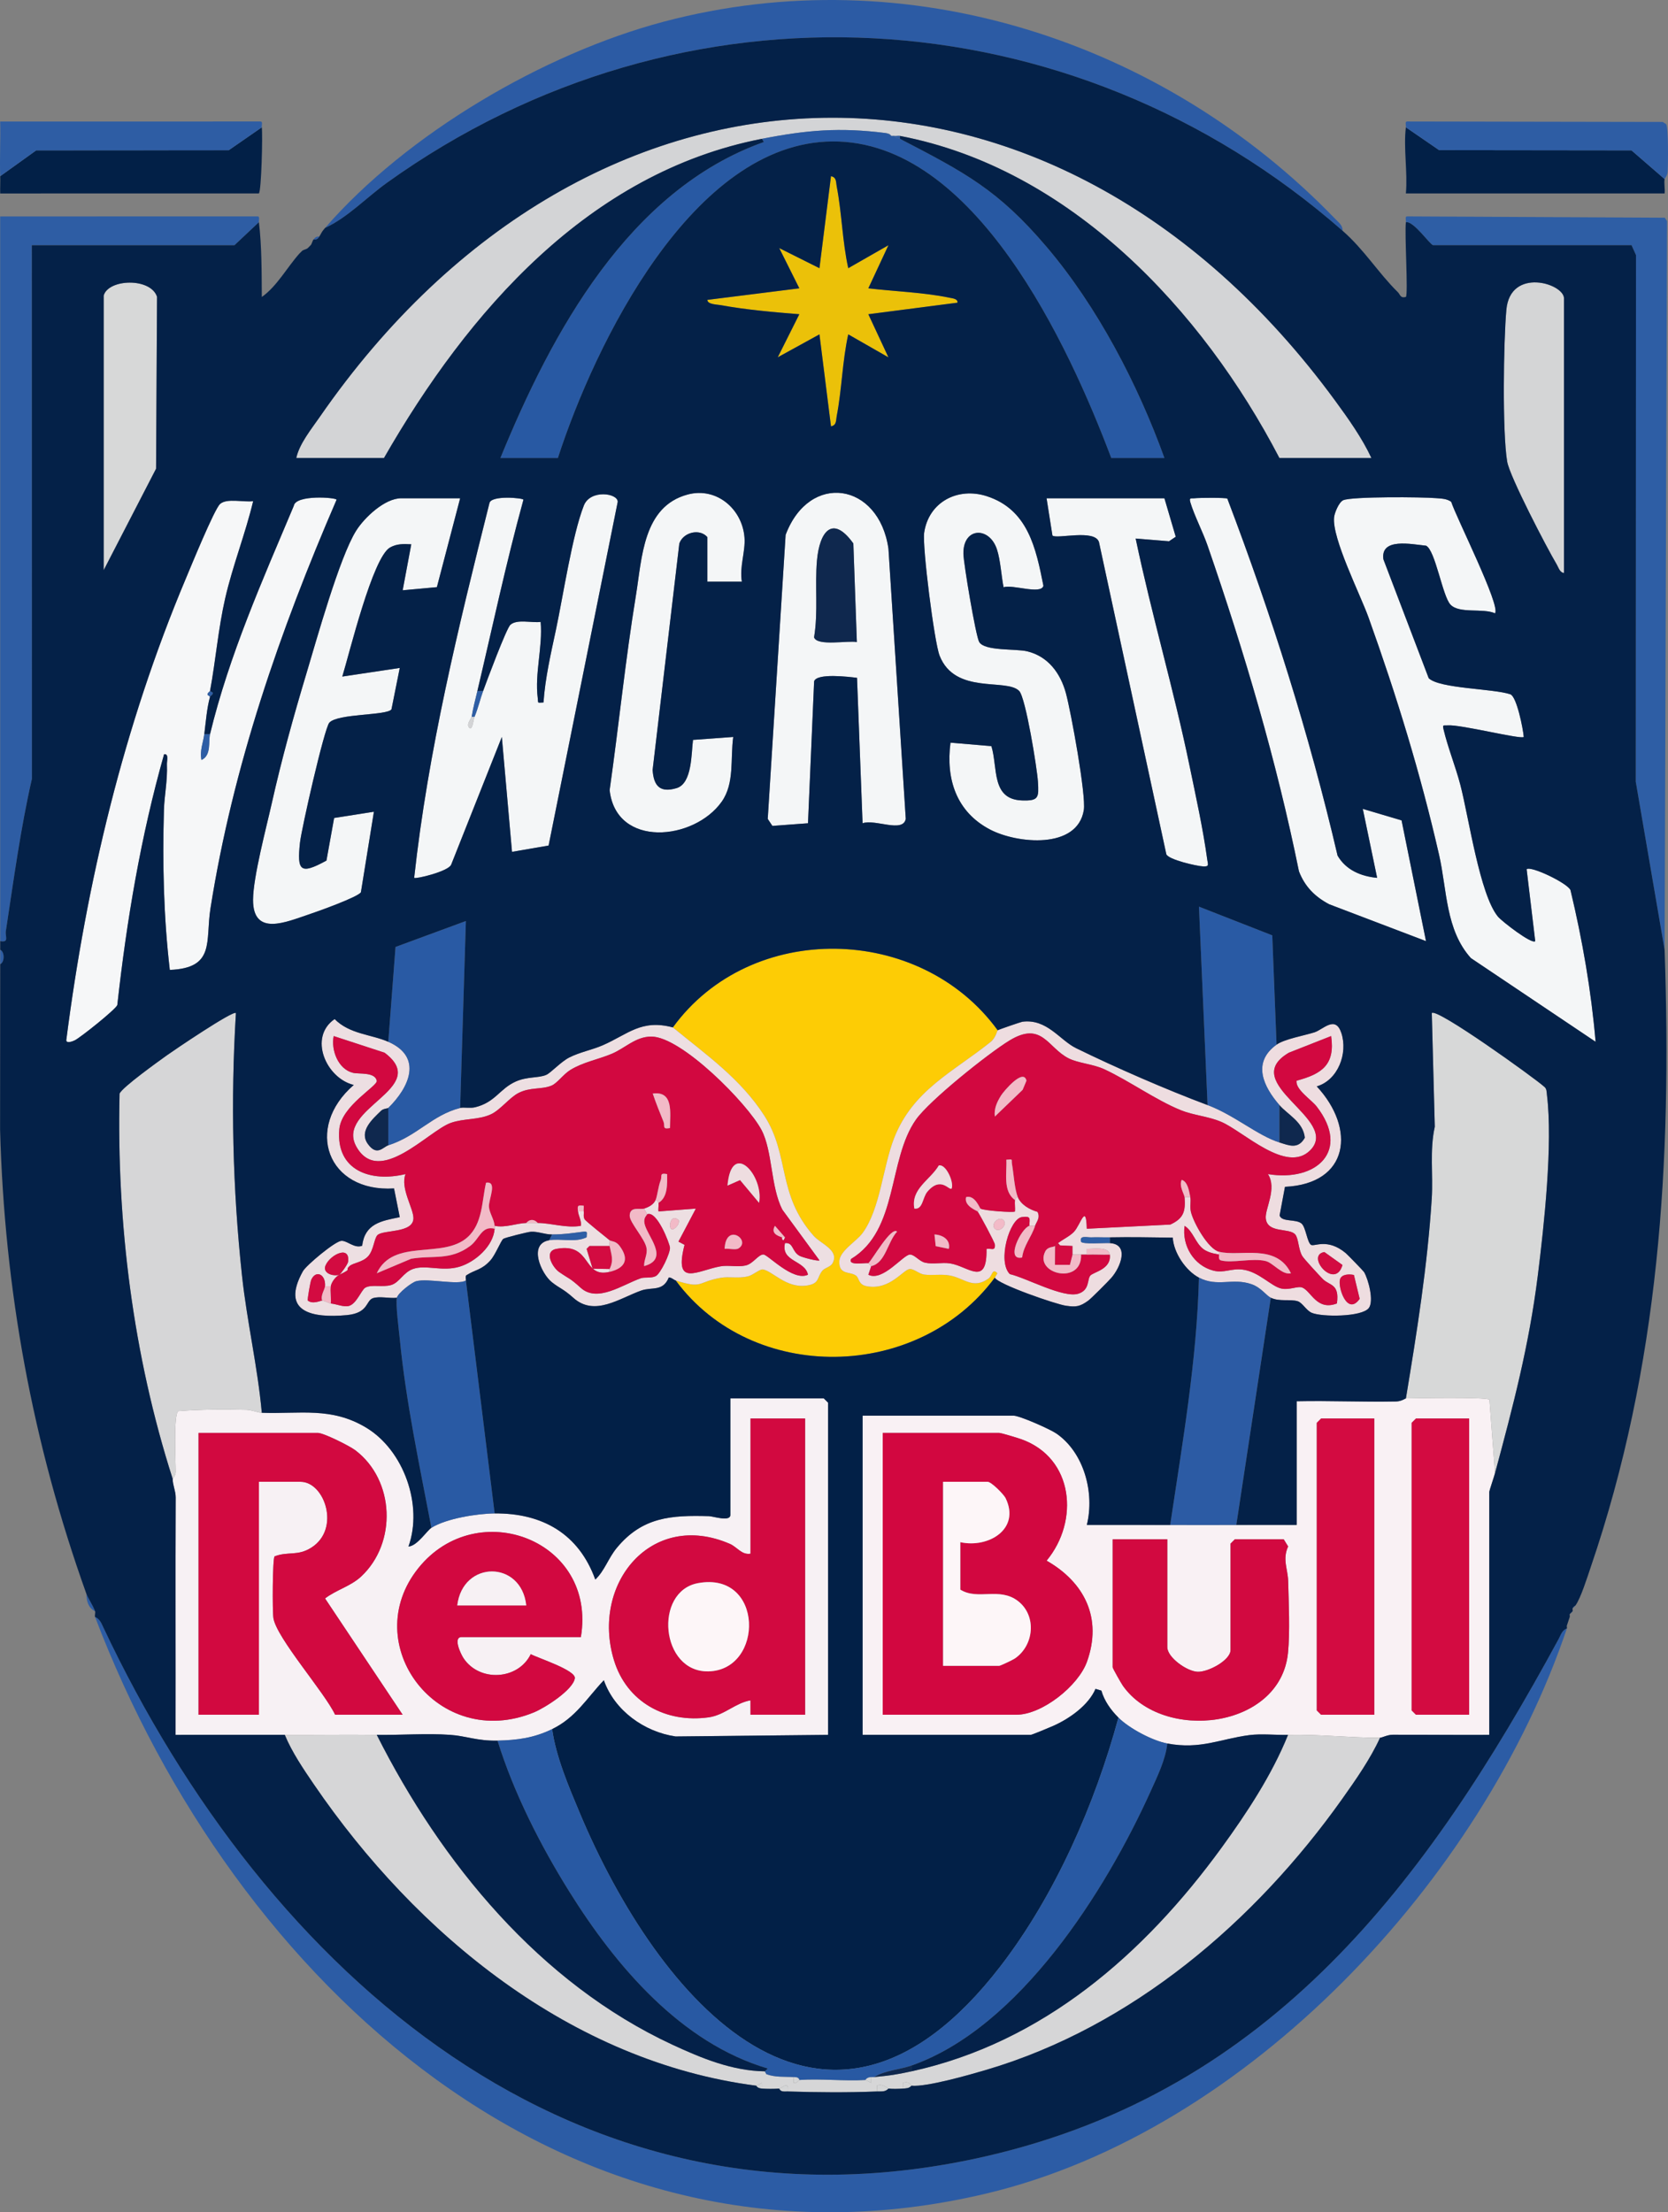 <?xml version="1.0" encoding="UTF-8"?>
<svg id="a" data-name="Layer 1" xmlns="http://www.w3.org/2000/svg" viewBox="0 0 2321 3077.1">
  <rect x="0" y="0" width="2321" height="3077.1" fill="#808080" stroke="none"/>
  <defs>
    <style>
      .b {
        fill: #f4f6f7;
      }

      .c {
        fill: #d20740;
      }

      .d {
        fill: #eedde0;
      }

      .e {
        fill: #2c5ba4;
      }

      .f {
        fill: #d20840;
      }

      .g {
        fill: #fdf6f8;
      }

      .h {
        fill: #2e5da4;
      }

      .i {
        fill: #042149;
      }

      .j {
        fill: #f7f1f4;
      }

      .k {
        fill: #d4d5d6;
      }

      .l {
        fill: #2c5ca5;
      }

      .m {
        fill: #fdcc05;
      }

      .n {
        fill: #d20940;
      }

      .o {
        fill: #d6d6d7;
      }

      .p {
        fill: #f9f1f4;
      }

      .q {
        fill: #2e5ea5;
      }

      .r {
        fill: #d7d8d8;
      }

      .s {
        fill: #eddfe2;
      }

      .t {
        fill: #042148;
      }

      .u {
        fill: #d30b41;
      }

      .v {
        fill: #d3d4d6;
      }

      .w {
        fill: #0f284e;
      }

      .x {
        fill: #f6f7f8;
      }

      .y {
        fill: #ebc109;
      }

      .z {
        fill: #295aa4;
      }

      .aa {
        fill: #2859a3;
      }

      .ab {
        fill: #f2bac7;
      }

      .ac {
        fill: #022047;
      }
    </style>
  </defs>
  <path class="l" d="M2180.28,2265.06c-117.29,348.44-443.55,699.5-807.98,786.02-581.72,138.11-1046.62-294.43-1240.02-802.02,6.49,2.69,8.79,8.7,11.51,14.48,226.3,480.35,659.55,866.36,1228.54,735.57,397.57-91.39,613.88-383.15,796.54-719.47,3.04-5.61,4.59-12.03,11.41-14.58Z"/>
  <path class="e" d="M1868.28,321.06C1490.54-9.92,948.88-39.71,539.03,253.8c-29.01,20.78-55.12,48.71-86.74,63.26,113.55-130.74,304.03-242.57,471.14-286.86,338.71-89.78,695.18,26.1,934.98,274.76,4.69,4.86,9.84,8.42,9.88,16.11Z"/>
  <path class="q" d="M2316.28,1321.06l-40.14-233.86.35-732.35-6.2-13.8h-276c-4.07,0-26.99-33.88-38-32,.37-2.9-1.96-8.53,2.39-8.07l357.86,1.82,3.19,4.81-3.44,1013.44Z"/>
  <path class="h" d="M.28,1309.06l-.02-1008.02,357.63-.05c4.34-.45,2.04,5.17,2.39,8.07l-34,32H44.28l.14,742.14c-15.99,70.04-25.41,140.93-36.29,211.89-1.14,7.46,5.07,16.22-7.85,13.97Z"/>
  <path class="ac" d="M364.28,177.06c1.38,10.81-.56,88.33-4.04,91.97l-359.98.06c-.21-7.97.3-16.05.02-24.02l50.09-35.91,267.83-.17,46.09-31.91Z"/>
  <path class="ac" d="M2316.28,249.06c-1.02,6.04.75,13.65.02,20.02h-360.04c2.68-29.06-3.58-63.79.02-92.02l46.23,31.77,267.68.32,46.09,39.91Z"/>
  <path class="h" d="M2316.28,249.06l-46.09-39.91-267.68-.32-46.23-31.77c.37-2.91-1.96-8.53,2.39-8.07l355.05.63,4.81,3.19c3.15,4.5,2.64,56.49,1.91,66.57-.39,5.37-3.94,8.38-4.16,9.68Z"/>
  <path class="h" d="M.28,245.06c-.89-25.22.66-50.78-.02-76.02l361.63-.05c4.35-.45,2.02,5.17,2.39,8.07l-46.09,31.91-267.83.17L.28,245.06Z"/>
  <path class="l" d="M132.28,2241.06c-9.3-4.29-12.12-14.44-12-24,1.93,5.4,8.84,15.58,12,24Z"/>
  <path class="h" d="M.28,1341.06c-.03-6.67.04-13.33,0-20,6.31,2.63,6.31,17.37,0,20Z"/>
  <path class="l" d="M2180.28,2261.06l4-12c-1.32,4.14-2.72,8.07-4,12Z"/>
  <path class="e" d="M444.28,329.06c-2.22,3.43-3.77,4.49-8,4,2.39-2.97,3.89-4.34,8-4Z"/>
  <path class="l" d="M2188.28,2237.06c.69-1.7,2.44-3.05,4-4-1.09,1.52-2.65,2.72-4,4Z"/>
  <path class="l" d="M2184.28,2245.06l4-4c-1.03,2.2-3.88,3.6-4,4Z"/>
  <path class="e" d="M416.28,353.06c1.27-1.42,2.76-2.62,4-4l-4,4Z"/>
  <path class="e" d="M428.28,345.06c1.33-1.35,2.66-2.67,4-4l-4,4Z"/>
  <path class="j" d="M688.28,2105.06c66.6-.6,117.12,28.49,140.05,91.99,13.08-12.38,17.97-29.61,29.9-44.04,35.65-43.12,75.6-45.6,128.21-44.14,6.31.17,29.84,8.27,29.84-1.81v-162h130l6,6v462l-212.2,2.21c-43.57-6.3-85.05-36.01-99.85-78.2-23.95,25.31-39.01,51.93-71.95,67.99-25.22,12.29-48.41,15.36-76,16-28.22.65-43.6-6.49-65.97-8.03-32.67-2.25-68.81.48-102.03.03-42.59-.57-85.4.16-128,0-50.61-.19-101.41.12-152.02.02.22-110.01-.3-220.13.2-330.19.04-8.98-4.22-17.15-4.18-25.83,0-.53,4.11-4.53,4.16-9.68.13-13.6-3.35-79.74,3.59-84.57,31.14-2.54,63.21-2.64,94.46-1.9,8.2.2,15.69,3.94,21.8,4.15,53.32,1.88,96.8-8.49,145.28,20.72,52.27,31.49,79.34,107.89,58.81,165.33,12.16-.74,25.7-22.15,31.91-26.05,20.68-12.97,63.62-19.78,88-20ZM1120.28,1973.06h-76v188c-12.1,2.13-18.81-9.35-28.45-13.55-109.51-47.68-193.77,55.67-161.56,161.56,17.79,58.47,71.99,87.88,131.65,79.65,22.19-3.06,37.23-20.08,58.33-23.63l.02,19.98h76v-412ZM560.28,2385.06l-107.97-161.75c15.34-11.82,35.54-16.91,49.96-30.26,50.44-46.7,47.22-134.32-8-175.98-7.94-5.99-43.95-24.01-51.99-24.01h-166v392h84v-324h58c33.29,0,55.9,65.17,15.32,91.32-19.47,12.55-32.6,5.07-51.58,12.42-2.82,4.05-3.12,76.55-1.53,86.04,4.67,27.91,71.46,103.46,85.79,134.21h94ZM808.28,2277.06c22.48-134.72-144.28-197.75-226.05-96.05-85.13,105.89,27.69,255.45,160.76,200.76,15.06-6.19,54.41-31.09,56.88-47.37,1.71-11.26-51.41-28.21-61.33-33.6-17.59,36.11-71.44,39.11-93.58,5.57-4.01-6.07-14.88-29.32-2.68-29.32h166Z"/>
  <path class="p" d="M2080.28,2049.06c-1.42,5.28-8,24.64-8,26v338c-44.71.27-89.53-.29-134.28-.17-7.46.02-14.93,4.16-17.72,4.17-41.39.15-85.34-5.02-128-4-17.25.41-37.01-1.8-53.67.33-40.52,5.18-67.97,20.39-114.33,11.67-20.74-3.9-52.94-20.99-68-36-10.42-10.38-19.68-23.19-23.73-37.55l-8.19-2.42c-9.67,22.7-36.15,41.41-58.65,51.4-4.71,2.09-29.74,12.57-31.43,12.57h-234v-444h210c8.46,0,50.58,18.69,59.34,24.66,38.8,26.43,53.81,82.79,42.68,127.32,38.6.18,77.38-.17,115.98.02,30.6.15,61.4.15,92,0,27.94-.14,56.06.1,84,0v-172c46.06-1.01,92.38,1.24,138.47.29,7.23-.15,12.82-4.28,13.53-4.29,15.87-.33,110.77-2.08,116.25,1.75l7.75,102.25ZM1912.28,1973.06h-74l-6,6v400l6,6h74v-412ZM2044.28,1973.06h-74l-6,6v400l6,6h74v-412ZM1228.28,2385.06h186c35.82,0,86.21-40.12,98.24-73.75,21.56-60.24-3.08-110.18-56.17-140.55,45.77-55.23,37.82-142.72-34.96-168.82-5.06-1.81-28.22-8.88-31.12-8.88h-162v392ZM1624.28,2141.06h-76v178c0,1.47,11.94,22.49,14.25,25.75,55.83,78.92,219.06,60.26,229.71-45.8,2.9-28.9,1-70.14.22-100.12-.43-16.37-8.28-30.08-.03-47.89l-6.14-9.95h-68l-6,6v148c0,14.16-31.15,30.94-45.95,30.25-15.05-.7-42.05-20.08-42.05-34.25v-150Z"/>
  <path class="m" d="M1388.28,1433.06c-.76.56-2.67,10.45-9.79,16.18-52.32,42.04-107.96,66.7-134.29,133.74-15.75,40.08-19.21,98.5-43.92,132.08-8.95,12.16-32.29,24.84-32.41,40.01-.14,18.73,15.08,13.1,23.25,19.19,4.94,3.68,2.88,12.6,15.32,14.83,32.37,5.78,50.61-23.83,59.75-23.97,6.09-.09,12.83,6.9,20.3,7.77,11.51,1.35,22.95-.95,34.84,1.14,20.2,3.56,32.58,19.77,54.13,4.38,5.52-3.94,5.11-15.19,12.46-7.4l-3.63,6.06c-106.67,144.17-337.2,148.34-444,4,38.39,12.1,29.16,2.26,62.33-3.67,12.07-2.16,24.64,1.12,37.96-2.02,7.26-1.71,16.55-10.32,21.01-9.64,13.09,1.99,31.91,25.84,59.61,22.55,20.13-2.39,15.03-11.38,23.3-21.02,3.2-3.73,11.14-5.01,13.95-10.13,10.02-18.27-16.24-26.88-26.14-38.07-51.43-58.1-33.04-111.62-68.75-167.25-32.95-51.34-81.08-84.86-127.26-122.74,108.24-148.99,344.3-144.18,452,4Z"/>
  <path class="o" d="M524.28,2413.06c89.81,178.38,227.02,345.26,411.15,430.85,40.62,18.88,83.51,36.57,128.85,37.15l2.06,3.92c12.62,4.65,25.14,3.26,37.94,4.08l.03,7.98c4.2,1.61,7.53-3.95,7.97-3.98,30.03-2.07,61.87,1.81,92,0l7.97,3.98.03-7.98c1.32-.11,2.68.13,4,0,22.56-2.23,30.24-3.25,52-8,182.65-39.86,323.82-163.16,431.27-310.73,35.28-48.46,70.44-101.86,92.73-157.27,42.66-1.02,86.61,4.15,128,4-13.24,29.18-33.99,58.87-52.74,85.26-120.94,170.18-292.03,316.75-495.27,376.73-22.8,6.73-83.16,24.08-103.99,22.01-.72-.07-2.11-7.07-11.98-3.97l-.02,7.97c-5.89.42-14.31.67-20,0-.82-.1-8.77-7.78-15.98-3.99l-.02,7.99c-39.5,1.66-84.4,1.32-124,0,2-16.27-8.55-4.25-12-4-7.3.54-16.7.54-24,0l-.03-7.98-7.97,3.98c-257.44-33.37-472.94-210.58-615.27-418.73-14.66-21.44-30.85-45.22-40.73-69.27,42.6.16,85.41-.57,128,0Z"/>
  <path class="v" d="M1060.28,193.06c-240.95,46.95-408.89,240.01-526,444h-122c4.2-19.71,20.92-40.18,32.74-57.26C821.35,36.09,1465.41,21.81,1857.94,557.41c18.05,24.62,37.57,52.09,50.35,79.65h-128c-107.09-205.76-291.29-402.83-528-448-2.45-.47-5.5.42-8,0-1.29-.22-2.7.2-4,0-.44-.07-1-3.12-8-4-64.15-8.1-109.43-4.19-172,8Z"/>
  <path class="x" d="M292.28,1021.06c26.61-109.92,72.84-213.74,116.54-317.46,2.53-15.96,59.53-11.65,59.51-8.49-78.93,182.54-144.36,371.13-175.48,568.52-7.23,45.84,7.14,82.85-56.56,85.46-8.61-73.47-10.27-148.04-8.18-222.19.6-21.09,5.11-40.42,4.17-63.87-.19-4.85,3.01-14.88-3.96-13.94-32.4,114.24-51.99,230.77-65.1,348.92-2.62,6.36-51.03,44.9-59.05,48.95-3.12,1.58-11.75,4.7-11.96.04,28.17-219.71,80.26-437.77,166.19-641.81,6.94-16.48,39.87-97.1,47.82-104.18,9.53-8.49,33.09-2.08,46.04-3.92-10.85,45.47-28.44,89.46-38.89,135.07-9.79,42.72-13.19,86.22-21.09,128.91-.16.89-4.15,2.62-3.39,5.49l3.39,2.51c-4.44,15.66-5.87,35.4-8,52-1.49,11.63-6.61,23.14-3.96,36,14.07-6.23,9.49-25.79,11.96-36Z"/>
  <path class="o" d="M240.28,2057.06c-55.05-171.73-78.15-355.47-73.92-535.92,3.75-8.91,54.69-45.27,66.36-53.64,8.37-6,91.87-62.64,95.54-58.42-7.42,121.59-4.57,244.36,8.5,365.5,6.88,63.79,21.74,126.57,27.52,190.48-6.11-.22-13.6-3.96-21.8-4.15-31.25-.75-63.31-.64-94.46,1.9-6.93,4.82-3.45,70.97-3.59,84.57-.05,5.15-4.16,9.16-4.16,9.68Z"/>
  <path class="r" d="M2080.28,2049.06l-7.75-102.25c-5.49-3.82-100.39-2.08-116.25-1.75,15.24-91.86,30.07-184.85,35.96-278.04,2.1-33.27-3.11-66.87,4.23-99.77l-4.17-158.17c6.77-7.64,143,90.43,155.92,102.04,4.22,2.97,3.77,7.27,4.31,11.69,8.36,68.28-3.95,181.51-12.76,251.74-12.21,97.35-34.46,181.55-59.49,274.51Z"/>
  <path class="b" d="M2019.36,697.99c6.38,20.62,69.39,145.26,60.9,155.06-16.78-7.54-49.48.99-61.92-12.04-11.12-11.64-21.01-75.59-34-82-20.26-1.98-63.75-11.56-59.36,18.97l63.05,165.34c14.89,14.61,90.26,14.41,113.59,22.41,8.78,3.01,17.74,47.68,18.64,59.32-3.79,3.79-88.47-17.64-105.92-16.12-5.7.5-7.36-1.62-5.65,5.66,5.78,24.62,16.66,51.54,23.27,76.79,11.76,44.9,27.02,152.97,52.41,183.59,5.45,6.57,47.4,39.08,51.88,34.08l-11.96-99.96c5.32-5.37,56.6,19.09,61,28.96,16.62,69.36,28.86,139.87,34.96,211l-173.54-116.42c-35.35-39.2-33.15-94.97-44.29-143.71-25.91-113.36-58.92-220.66-98.08-329.92-11.54-32.21-51.14-110.3-47.98-139.53.65-5.98,6.66-21.14,12.82-23.76,12.36-5.24,110.25-4.44,129.27-2.81,7.29.63,14.67.6,20.9,5.09Z"/>
  <path class="b" d="M672.28,961.06c4.89-13.4,32.38-87.14,37.96-92.05,9.36-8.24,29.66-2.33,42.07-3.98,3.04,34.91-8.46,71.39-4.03,106.09.93,7.26-1.37,6.49,7.99,5.93,2.33-33.9,10.19-67.64,17.25-100.76,10.06-47.22,22.7-131.92,38.89-173.11,8.97-22.82,47.59-17.29,47.12-5.07l-96.17,477.99-50.91,8.77-14.15-159.79-70.47,177.53c-3.59,9.44-49.63,20.45-51.53,18.43,19.33-176.64,61.63-349.39,104.74-521.22,2.25-11.37,47.38-7.18,47.3-4.7-24.2,87.93-43.09,177.25-64.06,265.95-2.95,12.48-5.87,23.07-8,36-.37,2.26-9.21,11.93-2,16.04,3.45.14,4.45-12.32,6-16.04,5.24-12.6,7.82-24.54,12-36Z"/>
  <path class="aa" d="M1232.28,185.06l8,4c1.3.2,2.71-.22,4,0,1.79,3.39,5.76,2.84,8,4,89.96,46.73,136.15,70.51,203.89,150.11,70.83,83.22,127.15,191.44,164.11,293.89h-74c-58.83-155.84-189.88-441.74-388.06-440.32-194.66,1.39-330.69,282.25-381.94,440.32h-80c71.47-174.64,178.49-372.5,366.53-439.53l-2.53-4.47c62.57-12.19,107.85-16.1,172-8Z"/>
  <path class="b" d="M640.28,693.06l-32.37,123.62-47.61,4.36,11.96-63.96c-10.47-.52-19.98-.98-29.53,4.43-24.25,13.74-56.53,147.25-66.43,179.53l79.95-11.97-11.54,57.56c-6.06,8.85-74.29,5.58-86.4,18.46-6.98,7.42-38.87,147.95-40.92,167.06-4.22,39.37.32,44.86,36.84,24.87l10.7-59.27,55.35-8.7-18.08,111.94c-3.49,6.58-61.01,27.14-72.93,31.07-30.28,9.98-77.49,31.47-77.16-20.76.2-31.72,18.45-100.03,26.12-134.28,13.49-60.28,30.26-120.82,48.06-179.94,14.2-47.19,45.98-161.7,69.21-198.79,11.64-18.58,39.99-45.23,62.77-45.23h82Z"/>
  <path class="b" d="M1200.26,1145.08l-7.73-202.27c-11.47-1.43-55.85-6.91-59.69,4.81l-8.54,197.46-49.52,3.68-6.48-9.73,24.88-395.08c33.07-87.88,129.74-73.05,143.07,19.13l24.11,375.88c-3.85,20.12-42.67-.08-60.1,6.11ZM1192.3,893.08l-4.88-137.16c-29.43-41.08-47.17-15.59-50.63,23.66-3.11,35.36,1.88,71.57-4.03,106.91,4.26,12.77,47.28,4.12,59.53,6.6Z"/>
  <path class="b" d="M1396.46,816.88c-3.21-16.14-4.24-37.52-9.24-52.75-10.6-32.28-47.4-31.02-46.65,6.28.27,13.61,17.14,114.11,21.91,122.46,7.46,13.03,50.8,9.18,66.91,13.09,29.2,7.09,46.32,30.66,53.8,58.2,6.97,25.66,28.3,141.83,24.89,162.7-8.98,54.9-92.75,46.73-130.52,26.93-47.06-24.67-61.57-70.51-54.97-120.8l56.92,4.83c9.2,30.04-.55,74.1,42.69,75.54,23.28.78,23.42-4,22.05-26.19-1.14-18.38-17.01-116.66-26.03-126.05-17.59-18.3-89.22,5.82-110.81-49.19-7.37-18.77-24.23-152.19-21.45-170.99,6.35-42.95,46.97-63.8,87.2-50.75,57.29,18.58,68.34,72.32,78.74,124.55-3.06,12.88-43.56-2.32-55.45,2.14Z"/>
  <path class="d" d="M1680.28,1537.06c37.45,14.02,69.72,42.52,100,52,13.19,4.13,26.05,10.09,35.38-6.56-2.34-22.23-23.7-31.9-35.38-45.44-21.89-25.38-38.71-58.91-4-84,10.83-7.83,39.26-12.78,52.83-17.17,12.15-3.93,29.04-24.13,37.35.97,9.37,28.31-4.64,65.52-34.23,74.25,54.63,58.68,45.33,135.51-44.23,139.68l-7.46,39.81c2.94,9.77,23.14,4.46,30.75,11.49,5.69,5.25,7.58,25.62,12.86,29.36,4.41,3.13,22.73-9.87,48.36,11.51,2.4,2,24.59,24.8,25.53,26.37,6.03,10.06,14.06,40.53,6.6,50.11-9.79,12.59-65.48,12.57-79.34,6.62-7.9-3.39-12.98-14.22-19.81-16.19-10.76-3.1-25.13.96-37.21-4.79-6.35-3.02-13.45-14.29-27.04-18.93-26.59-9.08-46.9,4.46-72.96-9.07-18.28-9.49-35.26-34.7-36.39-55.6-29.11-.34-58.49-1-87.61-.4-8.62.18-17.33-.39-25.97,0-5.38.24-16.73-3.35-14.06,5.96,1.18,4.09,32.57,1.59,40.02,2.04,27.51,1.65,15.12,33.3,2.21,48.21-4.03,4.65-28.32,29.02-32.2,31.8-11.61,8.32-16.66,9.15-31,7.11s-95.14-30.02-99.02-39.12l3.63-6.06c-7.35-7.8-6.94,3.46-12.46,7.4-21.55,15.39-33.93-.83-54.13-4.38-11.89-2.09-23.33.21-34.84-1.14-7.47-.88-14.21-7.87-20.3-7.77-9.15.14-27.38,29.76-59.75,23.97-12.44-2.22-10.38-11.15-15.32-14.83-8.16-6.09-23.39-.46-23.25-19.19.11-15.16,23.46-27.85,32.41-40.01,24.71-33.57,28.18-92,43.92-132.08,26.34-67.04,81.97-91.7,134.29-133.74,7.13-5.72,9.03-15.62,9.79-16.18,1.47-1.07,32.56-11.69,34.37-11.92,34.35-4.36,51.8,25.57,74.75,36.8,55.54,27.18,125.16,57.51,182.88,79.12ZM1696.28,1745.06c-.92-.72-13.63-1.35-22.11-7.91-11.01-8.52-14.1-24.75-25.85-32.09-3.92,27.4,12.78,55.14,39.89,62.23,15.01,3.93,25.12-3.49,41.02-1.37,22.74,3.02,39.58,23.4,53.96,26.41,11.27,2.36,22.65-3.99,28.99-1.4,12.33,5.04,20.09,32.71,48.11,22.1,3.86-28.04-10.34-24.44-19.78-34.14-5.03-5.17-25.85-27.67-28.35-31.73-5.65-9.2-5.06-24.44-9.88-30.12-8.26-9.73-39.03-1.03-41-22.6-1.19-13.05,16.07-41.46,3-61.36,67.78,11.13,115.33-32.55,67.89-93.93-7.36-9.52-30.13-24-27.98-35.99,35.05-9.38,53.9-22.02,48.05-62.09l-58.81,23.15c-72.45,42.61,72.63,92.53,29.7,135.72-33.15,33.36-93.18-26.63-124.1-39.66-18.29-7.71-38.43-8.95-55.93-16.07-35.3-14.38-72.26-41.15-106.86-57.14-15.16-7.01-35.74-8.25-49.09-14.91-29.46-14.7-37.08-52.62-82.61-24.83-29.27,17.87-111.3,83.34-130.03,109.98-39.46,56.12-24.08,153.81-90.23,193.79-5.08,10.08,20.41,4.85,23.97,5.95l4,4-3.99,11.97c19.99,10.19,48.68-28.09,57.93-28.05,6.44.03,12.91,9.43,20.87,11.26,11.4,2.62,23.55-.72,34.95,1.05,25.21,3.92,51.59,33.3,50.64-20.04,6.07-1.64,12.48,3.86,11.66-6.2-.27-3.35-20.6-41.04-24.06-46l4-4c4.74,2.9,46.13,5.83,48.02,4.02.43-5.27-.54-10.76-.02-16.02.18-1.83,2.11-3.59,4-4,4.49,10.78,16.69,17.47,27.39,20.54,4.33,8.35-1.65,14.04-3.39,19.46-2.5.43-5.92-.63-8,0,.41-10.39,2.71-13.83-10.17-12.24-17.32,2.14-34.68,61.7-16.96,79.36,22.81,5.22,74.36,33.79,95.26,27.25,16.41-5.13,12.16-20.48,16.91-25.36s29.35-8.8,26.95-29.02c-1.37-11.53-23.03-7.74-32.03-7.98l.03,7.98c-2.66.12-5.34-.13-8,0-3.99.19-8.02-.13-12,0v-11.98s-17.23-.8-17.23-.8l-2.77-3.22c7.29-5.6,16.38-9.57,22.21-15.79,9.06-9.66,16.82-40.9,17.77-4.18l116.24-5.82c18.78-8.64,21.28-18.63,19.79-38.21h8c1.2,5.69-.94,13.46.94,20.94,3.81,15.15,23.77,51.07,39.06,55.06v4ZM1396.26,1697.08c-6.34-6.34-18.3,5.61-11.96,11.96,6.34,6.34,18.3-5.61,11.96-11.96ZM1842.85,1741.49c-26.87,4.5,14.76,53.84,25.22,18.01l-25.22-18.01ZM1883.96,1773.4c-6.33-1.48-17.25-1.3-19.37,6.15-3.19,11.24,10.24,51.4,27.38,27.01l-8.01-33.16Z"/>
  <path class="s" d="M540.28,1449.06c48.59,21.28,29.01,63.62,0,92-.88.87-6.87.84-9.98,3.87-11.77,11.47-31.4,28.47-18.31,46.42,12.67,17.38,20.95,4.09,28.29,1.71,40.78-13.2,60.31-41.64,100-52,4.98-1.3,13.7.8,20.92-.96,28.1-6.88,33.89-25.63,56.39-35.73,16.18-7.26,31.95-4.59,42.63-9.37,6.45-2.88,20.22-18.17,31.9-24.1,14.95-7.58,31.61-10.46,46.87-17.13,34.75-15.2,53.42-36.5,97.29-24.71,46.18,37.88,94.31,71.41,127.26,122.74,35.71,55.63,17.32,109.15,68.75,167.25,9.9,11.19,36.17,19.81,26.14,38.07-2.81,5.12-10.75,6.4-13.95,10.13-8.27,9.64-3.17,18.62-23.3,21.02-27.7,3.29-46.51-20.56-59.61-22.55-4.46-.68-13.74,7.93-21.01,9.64-13.33,3.14-25.9-.14-37.96,2.02-33.16,5.93-23.94,15.77-62.33,3.67-2.85-.9-5.89-4.25-9.64-4.25-8.16,20.17-23.37,12.92-38.38,18.23-30.27,10.72-64.8,36.56-94.27,10.28-14.72-13.13-18.81-12.95-30.09-21.89-14.61-11.59-33.54-53.16-3.63-58.38,15.8-2.76,35.57,3.74,51.99-4.06.17-6.8,2.25-8.65-5.63-7.66-15.69,1.96-25.82,3.68-42.35,3.72-10.62.03-19.54-4.34-29.47-3.8-4.34.24-36.31,8.27-38.47,9.86-3.31,2.44-10.86,22.07-18,30-12.4,13.75-21.3,12.79-33.41,20.71-1.87,1.23-.25,6.96-.66,7.22-10.85,6.86-52.4-3.33-69.04.99-6.36,1.65-25.43,16.5-26.96,23.01-10.03,1.28-24.29-2.44-33.37.64-10.11,3.44-5.84,20.71-36.44,23.55-47.56,4.41-92.7-3.92-61.01-61.02,4.51-8.13,44.45-41.58,53.5-42.29,7.88-.62,18.51,11.17,28.97,6.79,3.8-30.67,26.21-34.45,52.33-39.72l-7.97-39.98c-93.03,5.79-125.2-84.15-56.03-143.92-38.73-9.42-63.35-66.49-26.64-91.64,21,21.14,50.73,21.12,74.65,31.59ZM916.28,1673.06c.56,3.7-.63,8.09,0,11.96l51.99-3.92-24.22,45.9,8.48,4.49c-15.42,59.93,17.81,35.58,50.06,29.89,11.12-1.96,23.43,1.39,34.85-1.15,10.65-2.38,17.5-15.29,24.83-15.31,6.13-.02,41.17,38.06,61.99,28.13-4.04-20.38-38.05-17.72-31.96-43.96,12.05-1.26,9.28,11.65,20.28,17.69,4.09,2.25,25.83,7.92,27.67,6.27l-51.56-70.4c-16.47-31.75-13.5-81.4-29.07-110.93-19.22-36.48-111.28-129.91-153.35-129.91-21.91,0-36.75,16.31-55.23,24.03s-39.77,11.49-57.54,22.46c-9.64,5.95-18.15,18.49-26.23,21.77-14.11,5.72-29.33,1.79-45.8,10.2-12.49,6.37-25.24,23.56-38.35,29.65-17.43,8.1-37.62,5.43-56,12-31.07,11.1-99.36,88.8-131.04,33.38-30.98-54.19,105.4-81.18,39.04-131.06l-70.82-23.14c-3.9,19.37,6.15,46.11,26.84,51.12,8.5,2.06,30.44-1.4,33.11,10.97,1.63,7.54-49.3,34.64-52.15,67.69-4.93,57.26,43.67,74.02,92.17,62.18-7.56,19.48,11.18,47.75,11.01,61.45-.26,21.26-42.19,15.61-50.09,23.49-4.6,4.6-5.13,20.59-12.79,29.2-7.62,8.57-20.91,9.37-25.65,13.56-8.38,7.41,5.15,2.85-14.48,12.32,1.45-.52,11.7-14.55,12.13-18.14,3.09-25.33-29.17-7.48-32.31,8.14-.66,9.52,13.65,12.32,20.18,9.99-5.31,2.56-10.96,10.27-12,16h-8c1.26-16.46-12.65-23.26-19.12-9.12-1.28,2.79-5.73,27.83-4.85,29.01,6.91,5.72,18.06-.13,19.97.11,4.84.62,9.68,3.78,12,4,8.1.78,17.9,5.29,25.1,3.42,10.77-2.8,17.26-21.99,22.91-25.41,8.14-4.92,24.49-.16,36.21-3.79,11.47-3.56,16.51-17.26,30.02-22.17,17.88-6.5,40.46,3.97,64.65-3.15,22.12-6.52,47.42-28.78,49.11-52.9.09-1.28.11-2.72,0-4,15.11,3.02,30.17-3.56,44-4,2-.06,13.27-.02,16,0,18.92.11,39.78,7.53,59.98,3.98,1.07-7.07-3.2-13.55-3.98-19.98h8c.64,3.11-1.03,6.07,1.14,10.82.95,2.07,29.62,24.98,34.86,29.18.32,2.56-.47,5.57,0,8h-28l-4,4,8.38,27.6,23.62.4v4c-38.33,9.36-24.11-41.24-73.99-31.96-18.39,3.42-5.23,25.94,3.76,32.19,14.7,10.21,14.3,7.74,30.02,21.97,23.17,20.97,57.84-4.17,83.24-13.17,6.07-2.15,14.26.18,20.99-3.01s20.44-32,19.94-39.71c-.37-5.72-18.46-52.77-31.96-46.31.17-1.54-3.29-5.72-4-8,6.45-2.16,12.9-5.32,16-12,1.93.43,3.72,2.12,4,4ZM944.26,1697.08c-14.42-12.85-16.69,26.11-1.96,8,2.09-2.57,3.01-7.06,1.96-8Z"/>
  <path class="b" d="M1707.83,693.54c61.63,162.05,113.94,327.46,153.39,496.59,11.7,20.07,32.55,28.8,55.05,30.91l-19.96-95.95,53.96,16,34,167.96-134.69-51.27c-19.9-10.47-33.99-24.73-42.11-45.89-31.31-154.09-75.85-304.6-127.1-452.9-6.55-18.95-18.59-42.1-23.94-60.09-2.23-7.48,1.16-5.24,5.8-5.84,5.71-.74,43.9-1.02,45.62.49Z"/>
  <path class="b" d="M984.28,747.06c-10.87-12.48-33.79-6.58-39.02,8.98l-37.15,314.86c1.46,22.13,10.17,32.26,33.35,25.32,21.9-6.56,20.4-48.63,22.87-67.1l55.96-4.07c-4.24,30.48,2.08,64.35-16.03,89.99-38.37,54.31-146.91,64.96-155.96-16,12.8-90.27,21.91-181.34,36.65-271.32,8.46-51.68,9.62-123.3,72.05-139.93,40.02-10.66,75.91,20.12,78.95,59.81,1.52,19.79-7.24,40.74-3.65,61.47l-48.02-.02v-62Z"/>
  <path class="b" d="M1620.28,693.06l15.75,53.52-9.35,6.28-46.41-3.8c22.03,105.28,52.89,209.33,74.78,315.23,8.77,42.42,19,88.57,24.82,131.23.96,7.02,3.15,9.99-5.56,9.59-9.4-.43-48.45-9.43-51.38-16.94l-93.69-434.07c-5.65-18.73-59.19-3.8-64.78-9.23l-8.17-51.82h164Z"/>
  <path class="e" d="M1768.28,1805.06l-48,316c-30.6.15-61.4.15-92,0,16.98-114.03,37.16-228.5,40-344,26.06,13.53,46.37-.01,72.96,9.07,13.6,4.64,20.69,15.91,27.04,18.93Z"/>
  <path class="z" d="M648.28,1781.06l40,324c-24.38.22-67.32,7.03-88,20-16.46-86.63-35.29-174.08-43.96-262.04-1.21-12.28-6.08-49.26-4.04-57.96,1.53-6.51,20.6-21.36,26.96-23.01,16.63-4.32,58.19,5.87,69.04-.99Z"/>
  <path class="z" d="M1776.28,1453.06c-34.71,25.09-17.89,58.62,4,84v52c-30.28-9.48-62.55-37.98-100-52l-11.98-275.98,102.02,39.94,5.96,152.04Z"/>
  <path class="k" d="M2176.28,797.06c-6.04-.9-7.48-7.54-10.09-11.91-13.56-22.69-65.46-122.32-68.96-143.04-6.87-40.7-5.11-167.46-1.14-211.24,5.4-59.47,80.19-36.68,80.19-15.81v382Z"/>
  <path class="z" d="M540.28,1449.06l10.08-131.92,97.9-36.06-7.98,259.99c-39.69,10.36-59.22,38.8-100,52v-52c29.01-28.38,48.59-70.72,0-92Z"/>
  <path class="r" d="M144.28,411.06c6.5-23.2,65.39-25.26,74.24,1.76l-1.35,239.13-72.89,141.11v-382Z"/>
  <path class="q" d="M672.28,961.06c-4.18,11.46-6.76,23.4-12,36h-4c2.13-12.93,5.05-23.52,8-36h8Z"/>
  <path class="q" d="M292.28,1021.06c-2.47,10.21,2.11,29.77-11.96,36-2.65-12.86,2.47-24.37,3.96-36h8Z"/>
  <path class="k" d="M1236.28,2905.06c-4.65,5.04-10.09,3.75-16,4l.02-7.99c7.21-3.8,15.16,3.89,15.98,3.99Z"/>
  <path class="k" d="M1268.28,2901.06c-3.37,3.83-7.39,3.67-12,4l.02-7.97c9.87-3.1,11.26,3.9,11.98,3.97Z"/>
  <path class="k" d="M1084.28,2905.06c3.45-.25,14-12.27,12,4-4.39-.15-10.08,1.2-12-4Z"/>
  <path class="q" d="M292.28,969.06l-3.39-2.51c-.76-2.88,3.23-4.61,3.39-5.49l3.93,2.38c.45,2.95-3.65,4.65-3.93,5.62Z"/>
  <path class="k" d="M1052.28,2901.06l7.97-3.98.03,7.98c-7.09-.52-7.56-3.94-8-4Z"/>
  <path class="h" d="M1252.28,189.06v4c-2.24-1.16-6.21-.61-8-4,2.5.42,5.55-.47,8,0Z"/>
  <path class="y" d="M1180.33,373.05l55.93-31.97-27.97,59.96c36.02,4.29,77.85,5.66,112.96,13.09,3.85.81,12,1.43,11,6.88l-123.96,16.07,27.97,59.96-55.93-31.97c-8.25,37.31-8.84,76.5-16.09,113.94-1.13,5.82.06,12.4-7.92,14.05l-16.06-127.98-58.03,31.89,30.03-59.89c-36.16-2.94-73.69-6.12-109.35-12.65-4.88-.89-18.63-.94-18.6-7.32l127.96-16.07-27.96-55.96,55.96,27.96,16.06-127.98c7.97,1.65,6.79,8.23,7.92,14.05,7.25,37.45,7.84,76.63,16.09,113.94Z"/>
  <path class="ac" d="M768.28,1717.06l-4,8c-29.91,5.22-10.98,46.79,3.63,58.38,11.27,8.94,15.37,8.76,30.09,21.89,29.47,26.28,64,.44,94.27-10.28,15.01-5.32,30.22,1.94,38.38-18.23,3.75,0,6.79,3.35,9.64,4.25,106.8,144.34,337.33,140.17,444-4,3.87,9.1,84.81,37.09,99.02,39.12s19.39,1.21,31-7.11c3.88-2.78,28.17-27.15,32.2-31.8,12.91-14.9,25.3-46.56-2.21-48.21v-8c29.11-.6,58.5.06,87.61.4,1.13,20.89,18.11,46.1,36.39,55.6-2.84,115.5-23.02,229.97-40,344-38.6-.19-77.38.16-115.98-.02,11.13-44.53-3.88-100.89-42.68-127.32-8.76-5.97-50.88-24.66-59.34-24.66h-210v444h234c1.69,0,26.72-10.48,31.43-12.57,22.5-9.99,48.97-28.7,58.65-51.4l8.19,2.42c4.06,14.36,13.31,27.17,23.73,37.55-32.53,119.96-88.02,247.01-164.17,345.83-245.57,318.7-476.83,45.8-585.7-213.96-15.18-36.22-32.79-77.45-38.13-115.87,32.94-16.06,48-42.68,71.95-67.99,14.8,42.19,56.28,71.89,99.85,78.2l212.2-2.21v-462l-6-6h-130v162c0,10.08-23.53,1.98-29.84,1.81-52.61-1.46-92.56,1.03-128.21,44.14-11.93,14.43-16.83,31.66-29.9,44.04-22.93-63.5-73.45-92.59-140.05-91.99l-40-324c.41-.26-1.21-6,.66-7.22,12.1-7.93,21.01-6.96,33.41-20.71,7.14-7.92,14.69-27.56,18-30,2.16-1.59,34.12-9.63,38.47-9.86,9.93-.54,18.85,3.82,29.47,3.8Z"/>
  <path class="n" d="M560.28,2385.06h-94c-14.33-30.75-81.12-106.31-85.79-134.21-1.59-9.49-1.28-81.99,1.53-86.04,18.98-7.36,32.11.13,51.58-12.42,40.58-26.16,17.97-91.32-15.32-91.32h-58v324h-84v-392h166c8.04,0,44.05,18.02,51.99,24.01,55.21,41.65,58.43,129.27,8,175.98-14.42,13.35-34.62,18.44-49.96,30.26l107.97,161.75Z"/>
  <path class="aa" d="M1624.28,2425.06c-2.26,22.23-14.03,46.19-23.29,66.71-62.58,138.61-182.61,328.7-332.71,381.29-15.64,5.48-37.18,6.74-52,16-1.32.13-2.68-.11-4,0-6.92.57-7.55,3.97-8,4-30.13,1.81-61.97-2.07-92,0-1.05-3.88-4.61-3.78-8-4-12.81-.83-25.32.57-37.94-4.08l-2.06-3.92,4.05-3.92c-120.77-35.54-211.45-142.42-276.13-246-40.25-64.44-77.39-137.49-99.92-210.08,27.59-.64,50.78-3.71,76-16,5.34,38.42,22.95,79.65,38.13,115.87,108.88,259.76,340.14,532.66,585.7,213.96,76.15-98.83,131.63-225.88,164.17-345.83,15.06,15.01,47.26,32.1,68,36Z"/>
  <path class="n" d="M1120.28,1973.06v412h-76l-.02-19.98c-21.1,3.55-36.14,20.57-58.33,23.63-59.66,8.23-113.87-21.18-131.65-79.65-32.22-105.89,52.05-209.23,161.56-161.56,9.64,4.2,16.35,15.68,28.45,13.55v-188h76ZM971.21,2202.03c-61.87,11.45-52.16,124.25,14.64,122.72,77.77-1.79,77.31-139.74-14.64-122.72Z"/>
  <path class="i" d="M692.28,2421.06c22.52,72.59,59.67,145.64,99.92,210.08,64.69,103.58,155.37,210.45,276.13,246l-4.05,3.92c-45.34-.57-88.24-18.27-128.85-37.15-184.13-85.6-321.34-252.47-411.15-430.85,33.22.45,69.36-2.28,102.03-.03,22.37,1.54,37.75,8.68,65.97,8.03Z"/>
  <path class="f" d="M808.28,2277.06h-166c-12.2,0-1.33,23.25,2.68,29.32,22.14,33.54,75.98,30.53,93.58-5.57,9.92,5.39,63.04,22.34,61.33,33.6-2.47,16.27-41.81,41.18-56.88,47.37-133.07,54.69-245.89-94.87-160.76-200.76,81.77-101.7,248.53-38.67,226.05,96.05ZM732.28,2233.06c-6.71-63.03-88.47-63.13-96,0h96Z"/>
  <path class="t" d="M1868.28,321.06c30.28,26.53,49.93,58.93,76.74,85.26,3.51,3.44,3.36,8.78,11.24,6.72,3.42-3.92-2.01-88.01.02-103.98,11.01-1.88,33.93,32,38,32h276l6.2,13.8-.35,732.35,40.14,233.86c10.24,295.33-7.11,578.8-102.92,859.08-4.71,13.79-13.62,42.45-21.08,52.92-1.56.95-3.31,2.3-4,4-.47,1.17.5,2.93,0,4l-4,4c-.38,1.21.38,2.79,0,4l-4,12c-.39,1.21.4,2.8,0,4-6.83,2.55-8.37,8.97-11.41,14.58-182.66,336.32-398.97,628.08-796.54,719.47-568.99,130.8-1002.24-255.21-1228.54-735.57-2.72-5.78-5.02-11.8-11.51-14.48-.77-2.01.76-5.97,0-8-3.16-8.42-10.07-18.6-12-24C45.23,2007.62,6.14,1794.06.12,1571.23l.16-230.16c6.31-2.63,6.31-17.37,0-20-.02-4,.02-8,0-12,12.92,2.26,6.7-6.51,7.85-13.97,10.89-70.96,20.3-141.86,36.29-211.89l-.14-742.14h282l34-32c4.01,33.5,3.79,70.16,4.04,104,21.01-14.8,35.31-41.37,51.96-60l4-4c1.47-1.63,6.34-2.31,8-4l4-4c1.64-1.62,2.33-5.93,4-8,4.23.49,5.78-.57,8-4,3.29-5.09,2.4-5.56,8-12,31.62-14.55,57.73-42.48,86.74-63.26C948.88-39.71,1490.54-9.92,1868.28,321.06ZM1252.28,189.06c236.71,45.17,420.91,242.24,528,448h128c-12.77-27.57-32.3-55.03-50.35-79.65C1465.41,21.81,821.35,36.09,445.03,579.8c-11.82,17.08-28.54,37.55-32.74,57.26h122c117.11-203.99,285.05-397.05,526-444l2.53,4.47c-188.05,67.03-295.06,264.89-366.53,439.53h80c51.25-158.07,187.28-438.92,381.94-440.32,198.18-1.42,329.24,284.47,388.06,440.32h74c-36.96-102.45-93.28-210.67-164.11-293.89-67.74-79.59-113.93-103.38-203.89-150.11v-4ZM1180.33,373.05c-8.25-37.31-8.84-76.5-16.09-113.94-1.13-5.82.06-12.4-7.92-14.05l-16.06,127.98-55.96-27.96,27.96,55.96-127.96,16.07c-.03,6.38,13.73,6.43,18.6,7.32,35.67,6.53,73.19,9.71,109.35,12.65l-30.03,59.89,58.03-31.89,16.06,127.98c7.97-1.65,6.79-8.23,7.92-14.05,7.25-37.45,7.84-76.63,16.09-113.94l55.93,31.97-27.97-59.96,123.96-16.07c1-5.45-7.15-6.07-11-6.88-35.11-7.43-76.94-8.8-112.96-13.09l27.97-59.96-55.93,31.97ZM144.28,411.06v382l72.89-141.11,1.35-239.13c-8.85-27.02-67.74-24.96-74.24-1.76ZM2176.28,797.06v-382c0-20.87-74.79-43.66-80.19,15.81-3.97,43.78-5.73,170.54,1.14,211.24,3.5,20.72,55.4,120.35,68.96,143.04,2.61,4.37,4.05,11.01,10.09,11.91ZM984.28,747.06v62l48.02.02c-3.59-20.73,5.17-41.69,3.65-61.47-3.05-39.69-38.94-70.47-78.95-59.81-62.43,16.63-63.58,88.26-72.05,139.93-14.74,89.97-23.84,181.04-36.65,271.32,9.05,80.95,117.59,70.3,155.96,16,18.12-25.64,11.8-59.51,16.03-89.99l-55.96,4.07c-2.48,18.47-.98,60.54-22.87,67.1-23.19,6.95-31.9-3.19-33.35-25.32l37.15-314.86c5.23-15.56,28.16-21.45,39.02-8.98ZM1200.26,1145.08c17.43-6.19,56.25,14.01,60.1-6.11l-24.11-375.88c-13.33-92.18-110-107.01-143.07-19.13l-24.88,395.08,6.48,9.73,49.52-3.68,8.54-197.46c3.84-11.72,48.23-6.24,59.69-4.81l7.73,202.27ZM1396.46,816.88c11.89-4.46,52.39,10.74,55.45-2.14-10.4-52.23-21.46-105.97-78.74-124.55-40.23-13.05-80.85,7.8-87.2,50.75-2.78,18.8,14.08,152.22,21.45,170.99,21.6,55.01,93.22,30.88,110.81,49.19,9.02,9.38,24.89,107.67,26.03,126.05,1.38,22.19,1.23,26.97-22.05,26.19-43.24-1.44-33.49-45.51-42.69-75.54l-56.92-4.83c-6.6,50.3,7.91,96.13,54.97,120.8,37.76,19.8,121.54,27.97,130.52-26.93,3.41-20.86-17.92-137.03-24.89-162.7-7.48-27.54-24.6-51.11-53.8-58.2-16.11-3.91-59.45-.06-66.91-13.09-4.78-8.35-21.64-108.84-21.91-122.46-.74-37.3,36.05-38.56,46.65-6.28,5,15.23,6.03,36.61,9.24,52.75ZM664.28,961.06c20.97-88.7,39.86-178.01,64.06-265.95.08-2.48-45.05-6.67-47.3,4.7-43.11,171.83-85.4,344.59-104.74,521.22,1.9,2.02,47.94-8.99,51.53-18.43l70.47-177.53,14.15,159.79,50.91-8.77,96.17-477.99c.47-12.23-38.15-17.75-47.12,5.07-16.19,41.19-28.82,125.89-38.89,173.11-7.06,33.13-14.92,66.87-17.25,100.76-9.36.57-7.06,1.33-7.99-5.93-4.43-34.7,7.07-71.18,4.03-106.09-12.4,1.65-32.71-4.26-42.07,3.98-5.58,4.91-33.07,78.64-37.96,92.05h-8ZM292.28,1021.06h-8c2.13-16.6,3.56-36.34,8-52,.28-.97,4.38-2.66,3.93-5.62l-3.93-2.38c7.9-42.69,11.31-86.19,21.09-128.91,10.45-45.61,28.05-89.6,38.89-135.07-12.95,1.84-36.51-4.56-46.04,3.92-7.95,7.08-40.88,87.7-47.82,104.18-85.93,204.04-138.02,422.1-166.19,641.81.22,4.66,8.85,1.54,11.96-.04,8.01-4.05,56.42-42.6,59.05-48.95,13.11-118.15,32.69-234.69,65.1-348.92,6.97-.94,3.76,9.09,3.96,13.94.94,23.46-3.57,42.78-4.17,63.87-2.1,74.15-.43,148.72,8.18,222.19,63.7-2.6,49.33-39.62,56.56-85.46,31.12-197.39,96.55-385.98,175.48-568.52.03-3.16-56.98-7.47-59.51,8.49-43.7,103.72-89.93,207.53-116.54,317.46ZM640.28,693.06h-82c-22.79,0-51.13,26.65-62.77,45.23-23.24,37.09-55.01,151.59-69.21,198.79-17.79,59.13-34.56,119.66-48.06,179.94-7.67,34.25-25.92,102.56-26.12,134.28-.33,52.23,46.88,30.74,77.16,20.76,11.92-3.93,69.43-24.49,72.93-31.07l18.08-111.94-55.35,8.7-10.7,59.27c-36.52,19.99-41.06,14.5-36.84-24.87,2.05-19.1,33.94-159.63,40.92-167.06,12.1-12.88,80.33-9.61,86.4-18.46l11.54-57.56-79.95,11.97c9.9-32.28,42.18-165.79,66.43-179.53,9.55-5.41,19.06-4.95,29.53-4.43l-11.96,63.96,47.61-4.36,32.37-123.62ZM1620.28,693.06h-164l8.17,51.82c5.59,5.43,59.13-9.49,64.78,9.23l93.69,434.07c2.93,7.51,41.98,16.5,51.38,16.94,8.71.4,6.52-2.57,5.56-9.59-5.82-42.67-16.05-88.81-24.82-131.23-21.89-105.9-52.75-209.95-74.78-315.23l46.41,3.8,9.35-6.28-15.75-53.52ZM1707.83,693.54c-1.72-1.5-39.9-1.23-45.62-.49-4.64.6-8.03-1.64-5.8,5.84,5.36,17.99,17.4,41.14,23.94,60.09,51.24,148.31,95.78,298.81,127.1,452.9,8.12,21.16,22.21,35.41,42.11,45.89l134.69,51.27-34-167.96-53.96-16,19.96,95.95c-22.5-2.11-43.35-10.84-55.05-30.91-39.45-169.13-91.76-334.53-153.39-496.59ZM2019.36,697.99c-6.23-4.5-13.61-4.47-20.9-5.09-19.02-1.63-116.91-2.43-129.27,2.81-6.16,2.61-12.17,17.78-12.82,23.76-3.15,29.23,36.44,107.32,47.98,139.53,39.16,109.27,72.17,216.56,98.08,329.92,11.14,48.74,8.94,104.51,44.29,143.71l173.54,116.42c-6.1-71.13-18.34-141.64-34.96-211-4.39-9.87-55.68-34.33-61-28.96l11.96,99.96c-4.49,5.01-46.44-27.51-51.88-34.08-25.39-30.62-40.65-138.69-52.41-183.59-6.61-25.24-17.49-52.17-23.27-76.79-1.71-7.28-.06-5.17,5.65-5.66,17.45-1.52,102.13,19.91,105.92,16.12-.9-11.64-9.86-56.3-18.64-59.32-23.33-8-98.7-7.8-113.59-22.41l-63.05-165.34c-4.39-30.52,39.1-20.94,59.36-18.97,12.99,6.42,22.87,70.36,34,82,12.44,13.02,45.15,4.5,61.92,12.04,8.49-9.79-54.52-134.44-60.9-155.06ZM1680.28,1537.06c-57.72-21.6-127.34-51.94-182.88-79.12-22.95-11.23-40.4-41.16-74.75-36.8-1.8.23-32.9,10.85-34.37,11.92-107.7-148.18-343.76-152.99-452-4-43.87-11.79-62.54,9.51-97.29,24.71-15.26,6.67-31.92,9.55-46.87,17.13-11.68,5.93-25.46,21.21-31.9,24.1-10.68,4.78-26.45,2.11-42.63,9.37-22.5,10.1-28.29,28.85-56.39,35.73-7.21,1.76-15.94-.34-20.92.96l7.98-259.99-97.9,36.06-10.08,131.92c-23.93-10.48-53.65-10.45-74.65-31.59-36.71,25.15-12.08,82.23,26.64,91.64-69.17,59.77-37,149.72,56.03,143.92l7.97,39.98c-26.12,5.27-48.53,9.04-52.33,39.72-10.46,4.38-21.09-7.41-28.97-6.79-9.06.71-48.99,34.17-53.5,42.29-31.69,57.1,13.45,65.43,61.01,61.02,30.6-2.84,26.33-20.11,36.44-23.55,9.08-3.09,23.34.64,33.37-.64-2.05,8.7,2.83,45.68,4.04,57.96,8.67,87.96,27.5,175.41,43.96,262.04-6.21,3.9-19.75,25.3-31.91,26.05,20.54-57.44-6.54-133.84-58.81-165.33-48.48-29.21-91.97-18.84-145.28-20.72-5.78-63.91-20.64-126.68-27.52-190.48-13.07-121.14-15.93-243.91-8.5-365.5-3.67-4.23-87.17,52.41-95.54,58.42-11.67,8.37-62.61,44.73-66.36,53.64-4.22,180.45,18.87,364.2,73.92,535.92-.05,8.68,4.22,16.86,4.18,25.83-.5,110.06.02,220.18-.2,330.19,50.61.1,101.41-.21,152.02-.02,9.88,24.04,26.08,47.83,40.73,69.27,142.33,208.16,357.83,385.36,615.27,418.73.44.06.91,3.48,8,4s16.7.54,24,0c1.92,5.2,7.61,3.85,12,4,39.6,1.32,84.5,1.66,124,0,5.91-.25,11.35,1.04,16-4,5.69.67,14.11.42,20,0,4.61-.33,8.63-.17,12-4,20.83,2.07,81.2-15.28,103.99-22.01,203.24-59.98,374.32-206.55,495.27-376.73,18.75-26.39,39.5-56.07,52.74-85.26,2.79-.01,10.25-4.15,17.72-4.17,44.76-.12,89.58.43,134.28.17v-338c0-1.36,6.58-20.72,8-26,25.03-92.96,47.28-177.16,59.49-274.51,8.81-70.23,21.11-183.46,12.76-251.74-.54-4.42-.08-8.72-4.31-11.69-12.91-11.61-149.15-109.68-155.92-102.04l4.17,158.17c-7.34,32.9-2.13,66.5-4.23,99.77-5.88,93.19-20.72,186.18-35.96,278.04-.71.01-6.29,4.15-13.53,4.29-46.1.94-92.42-1.3-138.47-.29v172c-27.94.1-56.06-.14-84,0l48-316c12.08,5.75,26.45,1.69,37.21,4.79,6.83,1.97,11.91,12.8,19.81,16.19,13.86,5.95,69.55,5.98,79.34-6.62,7.46-9.59-.57-40.05-6.6-50.11-.94-1.57-23.13-24.37-25.53-26.37-25.62-21.37-43.95-8.37-48.36-11.51-5.27-3.75-7.17-24.11-12.86-29.36-7.61-7.03-27.8-1.72-30.75-11.49l7.46-39.81c89.56-4.17,98.86-80.99,44.23-139.68,29.59-8.72,43.6-45.94,34.23-74.25-8.31-25.1-25.2-4.9-37.35-.97-13.57,4.39-42,9.34-52.83,17.17l-5.96-152.04-102.02-39.94,11.98,275.98Z"/>
  <path class="c" d="M1228.28,2385.06v-392h162c2.9,0,26.06,7.06,31.12,8.88,72.77,26.11,80.72,113.6,34.96,168.82,53.09,30.37,77.72,80.31,56.17,140.55-12.04,33.63-62.42,73.75-98.24,73.75h-186ZM1336.28,2145.06c39.18,8.65,83.87-18.28,63.07-61.08-2.87-5.9-20.18-22.92-25.07-22.92h-62v256h78c1.58,0,18.84-8.16,21.82-10.18,26.95-18.26,30.74-59.74,4.36-80-25.9-19.89-55.73-.55-80.18-15.82v-66Z"/>
  <path class="i" d="M1792.28,2413.06c-22.29,55.4-57.45,108.81-92.73,157.27-107.45,147.57-248.62,270.87-431.27,310.73v-8c150.09-52.59,270.12-242.68,332.71-381.29,9.26-20.52,21.03-44.47,23.29-66.71,46.36,8.72,73.81-6.49,114.33-11.67,16.65-2.13,36.42.08,53.67-.33Z"/>
  <path class="n" d="M1624.28,2141.06v150c0,14.18,27,33.55,42.05,34.25,14.8.69,45.95-16.09,45.95-30.25v-148l6-6h68l6.14,9.95c-8.25,17.81-.4,31.52.03,47.89.78,29.98,2.68,71.22-.22,100.12-10.64,106.06-173.88,124.72-229.71,45.8-2.31-3.27-14.25-24.28-14.25-25.75v-178h76Z"/>
  <polygon class="u" points="1912.28 1973.06 1912.28 2385.06 1838.28 2385.06 1832.28 2379.06 1832.28 1979.06 1838.28 1973.06 1912.28 1973.06"/>
  <polygon class="u" points="2044.28 1973.06 2044.28 2385.06 1970.28 2385.06 1964.28 2379.06 1964.28 1979.06 1970.28 1973.06 2044.28 1973.06"/>
  <path class="w" d="M1268.28,2873.06v8c-21.76,4.75-29.44,5.77-52,8,14.82-9.26,36.36-10.52,52-16Z"/>
  <path class="k" d="M1112.28,2893.06c-.44.03-3.77,5.58-7.97,3.98l-.03-7.98c3.39.22,6.95.12,8,4Z"/>
  <path class="k" d="M1212.28,2889.06l-.03,7.98-7.97-3.98c.45-.03,1.08-3.43,8-4Z"/>
  <path class="h" d="M1240.28,189.06l-8-4c7,.88,7.56,3.93,8,4Z"/>
  <path class="v" d="M660.28,997.06c-1.55,3.72-2.55,16.19-6,16.04-7.21-4.11,1.63-13.78,2-16.04h4Z"/>
  <path class="w" d="M1192.3,893.08c-12.25-2.48-55.27,6.17-59.53-6.6,5.91-35.34.92-71.55,4.03-106.91,3.45-39.25,21.2-64.74,50.63-23.66l4.88,137.16Z"/>
  <path class="f" d="M1208.28,1757.06c-3.57-1.1-29.05,4.13-23.97-5.95,66.15-39.98,50.77-137.68,90.23-193.79,18.73-26.63,100.76-92.11,130.03-109.98,45.53-27.79,53.15,10.12,82.61,24.83,13.35,6.66,33.93,7.91,49.09,14.91,34.6,15.99,71.56,42.76,106.86,57.14,17.49,7.13,37.64,8.36,55.93,16.07,30.92,13.03,90.95,73.02,124.1,39.66,42.93-43.2-102.15-93.11-29.7-135.72l58.81-23.15c5.85,40.07-13,52.7-48.05,62.09-2.15,11.99,20.62,26.47,27.98,35.99,47.44,61.38-.1,105.06-67.89,93.93,13.07,19.9-4.19,48.31-3,61.36,1.97,21.58,32.74,12.87,41,22.6,4.82,5.68,4.23,20.92,9.88,30.12,2.49,4.06,23.32,26.56,28.35,31.73,9.43,9.7,23.63,6.09,19.78,34.14-28.02,10.6-35.78-17.07-48.11-22.1-6.34-2.59-17.72,3.76-28.99,1.4-14.39-3.01-31.22-23.39-53.96-26.41-15.9-2.11-26.01,5.3-41.02,1.37-27.11-7.1-43.81-34.83-39.89-62.23,11.76,7.34,14.84,23.57,25.85,32.09,8.48,6.56,21.18,7.19,22.11,7.91.38.3-1.67,6.92,2.64,8.06,15.66,4.17,44.02-3.72,62.38.92,10.27,2.59,23.01,20,35.02,16.98-20.56-42.45-71.21-22.44-100.04-29.96-15.28-3.99-35.25-39.91-39.06-55.06-1.88-7.49.26-15.25-.94-20.94-1.76-8.36-3.43-21.27-11.96-24-4.14,8.58,3.65,19.95,3.96,24,1.49,19.59-1.01,29.57-19.79,38.21l-116.24,5.82c-.95-36.72-8.71-5.48-17.77,4.18-5.83,6.22-14.92,10.18-22.21,15.79-1.48,1.14-2.57,2.92-4,4-2.7,2.03-10.4.57-14,7.91-15.42,31.48,51.65,46.9,50,4.09,2.66-.13,5.34.12,8,0,10.61-.47,21.37.33,32,0,2.4,20.22-22.05,23.99-26.95,29.02s-.5,20.22-16.91,25.36c-20.9,6.54-72.46-22.03-95.26-27.25-17.73-17.66-.37-77.22,16.96-79.36,12.87-1.59,10.58,1.85,10.17,12.24-11.43,3.47-33.91,49.03-10.02,44.03,2.18-16.93,12.94-28.23,18.02-44.03,1.74-5.42,7.73-11.11,3.39-19.46-10.71-3.07-22.9-9.76-27.39-20.54s-5.89-33.53-8.11-45.99c-1.19-6.64,2.47-6.86-7.86-5.99,1.03,17.98-5.26,43.69,11.98,55.98-.52,5.26.45,10.75.02,16.02-1.89,1.81-43.28-1.12-48.02-4.02-1.16-.71-7.75-19.42-19.98-15.98-3.34,12.49,15.2,18.85,15.98,19.98,3.46,4.96,23.78,42.65,24.06,46,.82,10.06-5.59,4.56-11.66,6.2.95,53.34-25.42,23.95-50.64,20.04-11.4-1.77-23.55,1.57-34.95-1.05-7.97-1.83-14.43-11.23-20.87-11.26-9.25-.05-37.94,38.24-57.93,28.05l3.99-11.97c19.98-4.3,22.69-33.79,36-47.96-8.23-7.68-34.61,39.37-40,43.96ZM1422.99,1515.85l5.3-12.69c-4.02-18.03-31.55,14.48-35.34,20.58-5.61,9.03-10.01,18.23-8.65,29.31l38.68-37.19ZM1324.26,1653.04c3.41-8.73-8.04-34.46-17.9-31.98-12.03,20.43-39.13,32.4-34.05,59.98,12.07,1.72,11.12-15.34,18.29-23.67,19.14-22.23,30.2-.46,33.67-4.33ZM1320.26,1737.04c2.84-12.68-8.82-19.53-19.96-19.96l1.74,16.22,18.22,3.74Z"/>
  <path class="w" d="M1780.28,1589.06v-52c11.68,13.54,33.05,23.21,35.38,45.44-9.33,16.64-22.2,10.68-35.38,6.56Z"/>
  <path class="ab" d="M1696.28,1741.06c28.83,7.52,79.48-12.49,100.04,29.96-12.01,3.02-24.75-14.39-35.02-16.98-18.37-4.63-46.72,3.26-62.38-.92-4.31-1.15-2.26-7.77-2.64-8.06v-4Z"/>
  <path class="ab" d="M1468.28,1733.06l-.21,26.19,20.55.04,3.66-14.23c3.98-.13,8.01.19,12,0,1.65,42.82-65.42,27.39-50-4.09,3.59-7.34,11.3-5.88,14-7.91Z"/>
  <path class="u" d="M1883.96,1773.4l8.01,33.16c-17.14,24.39-30.58-15.77-27.38-27.01,2.12-7.45,13.04-7.63,19.37-6.15Z"/>
  <path class="u" d="M1472.28,1729.06l2.77,3.22,17.25.8v11.98s-3.68,14.23-3.68,14.23l-20.55-.04.21-26.19c1.43-1.08,2.52-2.86,4-4Z"/>
  <path class="u" d="M1842.85,1741.49l25.22,18.01c-10.46,35.82-52.1-13.51-25.22-18.01Z"/>
  <path class="ab" d="M1440.28,1705.06c-5.08,15.8-15.84,27.1-18.02,44.03-23.89,5-1.41-40.55,10.02-44.03,2.08-.63,5.5.43,8,0Z"/>
  <path class="ab" d="M1412.28,1669.06c-17.24-12.29-10.95-38-11.98-55.98,10.34-.87,6.68-.65,7.86,5.99,2.22,12.46,3.52,34.97,8.11,45.99-1.89.41-3.82,2.17-4,4Z"/>
  <path class="ab" d="M1208.28,1757.06c5.38-4.59,31.77-51.64,40-43.96-13.31,14.17-16.02,43.66-36,47.96l-4-4Z"/>
  <path class="q" d="M1544.28,1721.06v8c-7.45-.45-38.84,2.05-40.02-2.04-2.68-9.31,8.67-5.71,14.06-5.96,8.63-.39,17.35.18,25.97,0Z"/>
  <path class="ab" d="M1544.28,1745.06c-10.63.33-21.39-.47-32,0l-.03-7.98c9,.24,30.66-3.54,32.03,7.98Z"/>
  <path class="ab" d="M1360.28,1685.06c-.78-1.13-19.32-7.49-15.98-19.98,12.23-3.44,18.82,15.27,19.98,15.98l-4,4Z"/>
  <path class="ab" d="M1656.28,1665.06h-8c-.31-4.05-8.1-15.41-3.96-24,8.53,2.73,10.2,15.64,11.96,24Z"/>
  <path class="ab" d="M1396.26,1697.08c6.34,6.34-5.61,18.3-11.96,11.96-6.34-6.34,5.61-18.3,11.96-11.96Z"/>
  <path class="f" d="M472.28,1773.06c19.63-9.47,6.1-4.91,14.48-12.32,4.73-4.18,18.03-4.99,25.65-13.56,7.66-8.62,8.19-24.61,12.79-29.2,7.89-7.88,49.83-2.23,50.09-23.49.17-13.7-18.57-41.98-11.01-61.45-48.5,11.83-97.11-4.92-92.17-62.18,2.85-33.06,53.78-60.15,52.15-67.69-2.67-12.37-24.61-8.91-33.11-10.97-20.69-5.01-30.74-31.74-26.84-51.12l70.82,23.14c66.36,49.88-70.02,76.87-39.04,131.06,31.68,55.43,99.97-22.28,131.04-33.38,18.38-6.57,38.57-3.9,56-12,13.1-6.09,25.86-23.28,38.35-29.65,16.48-8.41,31.69-4.47,45.8-10.2,8.08-3.28,16.59-15.82,26.23-21.77,17.77-10.96,38.58-14.53,57.54-22.46s33.32-24.03,55.23-24.03c42.07,0,134.13,93.43,153.35,129.91,15.56,29.53,12.6,79.19,29.07,110.93l51.56,70.4c-1.84,1.65-23.58-4.02-27.67-6.27-11-6.04-8.23-18.95-20.28-17.69-6.09,26.23,27.92,23.57,31.96,43.96-20.82,9.94-55.86-28.15-61.99-28.13-7.33.03-14.18,12.94-24.83,15.31-11.42,2.55-23.73-.81-34.85,1.15-32.26,5.69-65.48,30.04-50.06-29.89l-8.48-4.49,24.22-45.9-51.99,3.92c-.64-3.87.55-8.26,0-11.96,13.18-7.81,12.16-26.76,11.98-39.98-11.37-2.06-6.54,2.77-8.98,8.77-3.35,8.24-4.63,22.1-7,27.21-3.1,6.68-9.55,9.84-16,12-5.67,1.9-19.87-3.68-20.07,9.83-.14,9.84,21.3,32,23.42,45.19,1.5,9.34-3.72,16.04-3.34,24.96,36.53-9.99,3.76-42.14.52-59.19-1.64-8.65,3.26-10.97,3.46-12.79,13.5-6.46,31.59,40.59,31.96,46.31.5,7.7-13.12,36.46-19.94,39.71s-14.92.86-20.99,3.01c-25.4,9-60.07,34.14-83.24,13.17-15.72-14.23-15.33-11.76-30.02-21.97-8.99-6.25-22.16-28.77-3.76-32.19,49.88-9.28,35.67,41.32,73.99,31.96,20.86-5.09,28.22-16.82,13.92-36.02-5.49-7.38-11.39-5.95-13.92-7.98-5.24-4.2-33.91-27.11-34.86-29.18-2.17-4.75-.5-7.71-1.14-10.82-.49-2.36.34-5.41-.02-7.97-8.68-1.22-8.95,0-7.98,7.97.78,6.43,5.05,12.91,3.98,19.98-20.21,3.55-41.06-3.87-59.98-3.98-4.99-5.55-11.24-5.59-16,0-13.83.44-28.89,7.02-44,4-.75-9.13-7.31-17.97-7.89-26.47-.71-10.41,12.44-36.13-4.05-33.51-5.99,25.59-4.51,56.96-26.01,76.03-34.58,30.66-102.91.6-126.09,49.91l47.83-20.17c30.5-5.2,54.25,2.91,82.17-17.82,13.06-9.7,15.65-28.56,34.04-23.96-1.69,24.12-26.98,46.38-49.11,52.9-24.19,7.13-46.78-3.35-64.65,3.15-13.51,4.91-18.54,18.61-30.02,22.17-11.71,3.63-28.07-1.12-36.21,3.79-5.66,3.42-12.14,22.61-22.91,25.41-7.2,1.87-17-2.64-25.1-3.42.89-7.52-1.28-16.95,0-24,1.04-5.73,6.69-13.44,12-16ZM932.26,1569.04c.04-20.83,5.44-51.94-23.96-47.96,4.42,13.12,9.75,26.33,14.98,39.17,2.44,5.99-2.4,10.85,8.98,8.78ZM1056.26,1673.04c6.95-37.97-38.36-88.37-43.96-24l17.46-7.69,26.5,31.69ZM1092.28,1721.06l-13.96-16.04c-5.7,9.79,2.36,13.58,9.96,16.04.21.07-.56,3.8,2,3.92l2-3.92ZM1027.62,1736.46c18.04-11.26-17.6-36.82-19.32.58,5.45-.81,15.3,1.93,19.32-.58Z"/>
  <path class="ab" d="M688.28,1709.06c-18.39-4.59-20.98,14.26-34.04,23.96-27.92,20.74-51.68,12.62-82.17,17.82l-47.83,20.17c23.18-49.31,91.51-19.25,126.09-49.91,21.51-19.07,20.03-50.45,26.01-76.03,16.49-2.62,3.34,23.1,4.05,33.51.58,8.5,7.14,17.34,7.89,26.47.11,1.28.09,2.72,0,4Z"/>
  <path class="w" d="M540.28,1541.06v52c-7.35,2.38-15.63,15.67-28.29-1.71-13.09-17.96,6.54-34.95,18.31-46.42,3.11-3.03,9.1-3,9.98-3.87Z"/>
  <path class="ab" d="M896.28,1681.06c.71,2.28,4.17,6.46,4,8-.2,1.82-5.1,4.13-3.46,12.79,3.24,17.05,36,49.2-.52,59.19-.38-8.92,4.84-15.62,3.34-24.96-2.12-13.19-23.57-35.35-23.42-45.19.2-13.51,14.4-7.93,20.07-9.83Z"/>
  <path class="u" d="M848.28,1733.06c2.26,11.69,6.15,19.67,0,32l-23.62-.4-8.38-27.6,4-4h28Z"/>
  <path class="u" d="M472.28,1773.06c-6.53,2.33-20.84-.47-20.18-9.99,3.14-15.62,35.4-33.47,32.31-8.14-.44,3.59-10.68,17.62-12.13,18.14Z"/>
  <path class="u" d="M452.28,1789.06c-.35,4.57-6.57,12.91-4,20-1.91-.25-13.06,5.61-19.97-.11-.88-1.18,3.58-26.23,4.85-29.01,6.47-14.14,20.38-7.34,19.12,9.12Z"/>
  <path class="ab" d="M848.28,1769.06v-4c6.15-12.33,2.26-20.31,0-32-.47-2.43.32-5.44,0-8,2.53,2.02,8.42.6,13.92,7.98,14.3,19.2,6.94,30.93-13.92,36.02Z"/>
  <path class="q" d="M768.28,1717.06c16.53-.04,26.67-1.76,42.35-3.72,7.88-.99,5.8.87,5.63,7.66-16.42,7.8-36.18,1.3-51.99,4.06l4-8Z"/>
  <path class="ab" d="M912.28,1669.06c2.37-5.1,3.65-18.96,7-27.21,2.44-6-2.39-10.83,8.98-8.77.19,13.22,1.21,32.17-11.98,39.98-.28-1.88-2.07-3.57-4-4Z"/>
  <path class="ab" d="M460.28,1789.06c-1.28,7.05.89,16.48,0,24-2.32-.22-7.16-3.38-12-4-2.57-7.09,3.65-15.43,4-20h8Z"/>
  <path class="ab" d="M944.26,1697.08c1.05.93.13,5.43-1.96,8-14.73,18.11-12.46-20.85,1.96-8Z"/>
  <path class="ab" d="M748.28,1701.06c-2.73-.02-14-.06-16,0,4.76-5.59,11.01-5.55,16,0Z"/>
  <path class="ab" d="M804.28,1685.06c-.97-7.96-.7-9.19,7.98-7.97.36,2.56-.47,5.61.02,7.97h-8Z"/>
  <path class="ab" d="M816.28,1737.06l4-4-4,4Z"/>
  <path class="g" d="M971.21,2202.03c91.95-17.02,92.41,120.93,14.64,122.72-66.8,1.53-76.51-111.26-14.64-122.72Z"/>
  <path class="j" d="M732.28,2233.06h-96c7.53-63.13,89.29-63.03,96,0Z"/>
  <path class="g" d="M1336.28,2145.06v66c24.45,15.27,54.28-4.07,80.18,15.82,26.38,20.27,22.59,61.74-4.36,80-2.98,2.02-20.24,10.18-21.82,10.18h-78v-256h62c4.89,0,22.21,17.02,25.07,22.92,20.8,42.81-23.9,69.74-63.07,61.08Z"/>
  <path class="d" d="M1324.26,1653.04c-3.46,3.87-14.53-17.9-33.67,4.33-7.17,8.33-6.22,25.39-18.29,23.67-5.08-27.57,22.02-39.55,34.05-59.98,9.86-2.48,21.31,23.25,17.9,31.98Z"/>
  <path class="ab" d="M1422.99,1515.85l-38.68,37.19c-1.36-11.08,3.04-20.28,8.65-29.31,3.78-6.09,31.32-38.6,35.34-20.58l-5.3,12.69Z"/>
  <path class="ab" d="M1320.26,1737.04l-18.22-3.74-1.74-16.22c11.13.43,22.8,7.28,19.96,19.96Z"/>
  <path class="d" d="M1056.26,1673.04l-26.5-31.69-17.46,7.69c5.59-64.37,50.91-13.98,43.96,24Z"/>
  <path class="ab" d="M932.26,1569.04c-11.38,2.07-6.55-2.79-8.98-8.78-5.22-12.85-10.56-26.05-14.98-39.17,29.4-3.99,24,27.12,23.96,47.96Z"/>
  <path class="ab" d="M1027.62,1736.46c-4.02,2.51-13.86-.23-19.32.58,1.72-37.4,37.35-11.84,19.32-.58Z"/>
  <path class="ab" d="M1092.28,1721.06h-4c-7.6-2.46-15.66-6.25-9.96-16.04l13.96,16.04Z"/>
  <path class="s" d="M1088.28,1721.06h4l-2,3.92c-2.56-.12-1.79-3.85-2-3.92Z"/>
</svg>